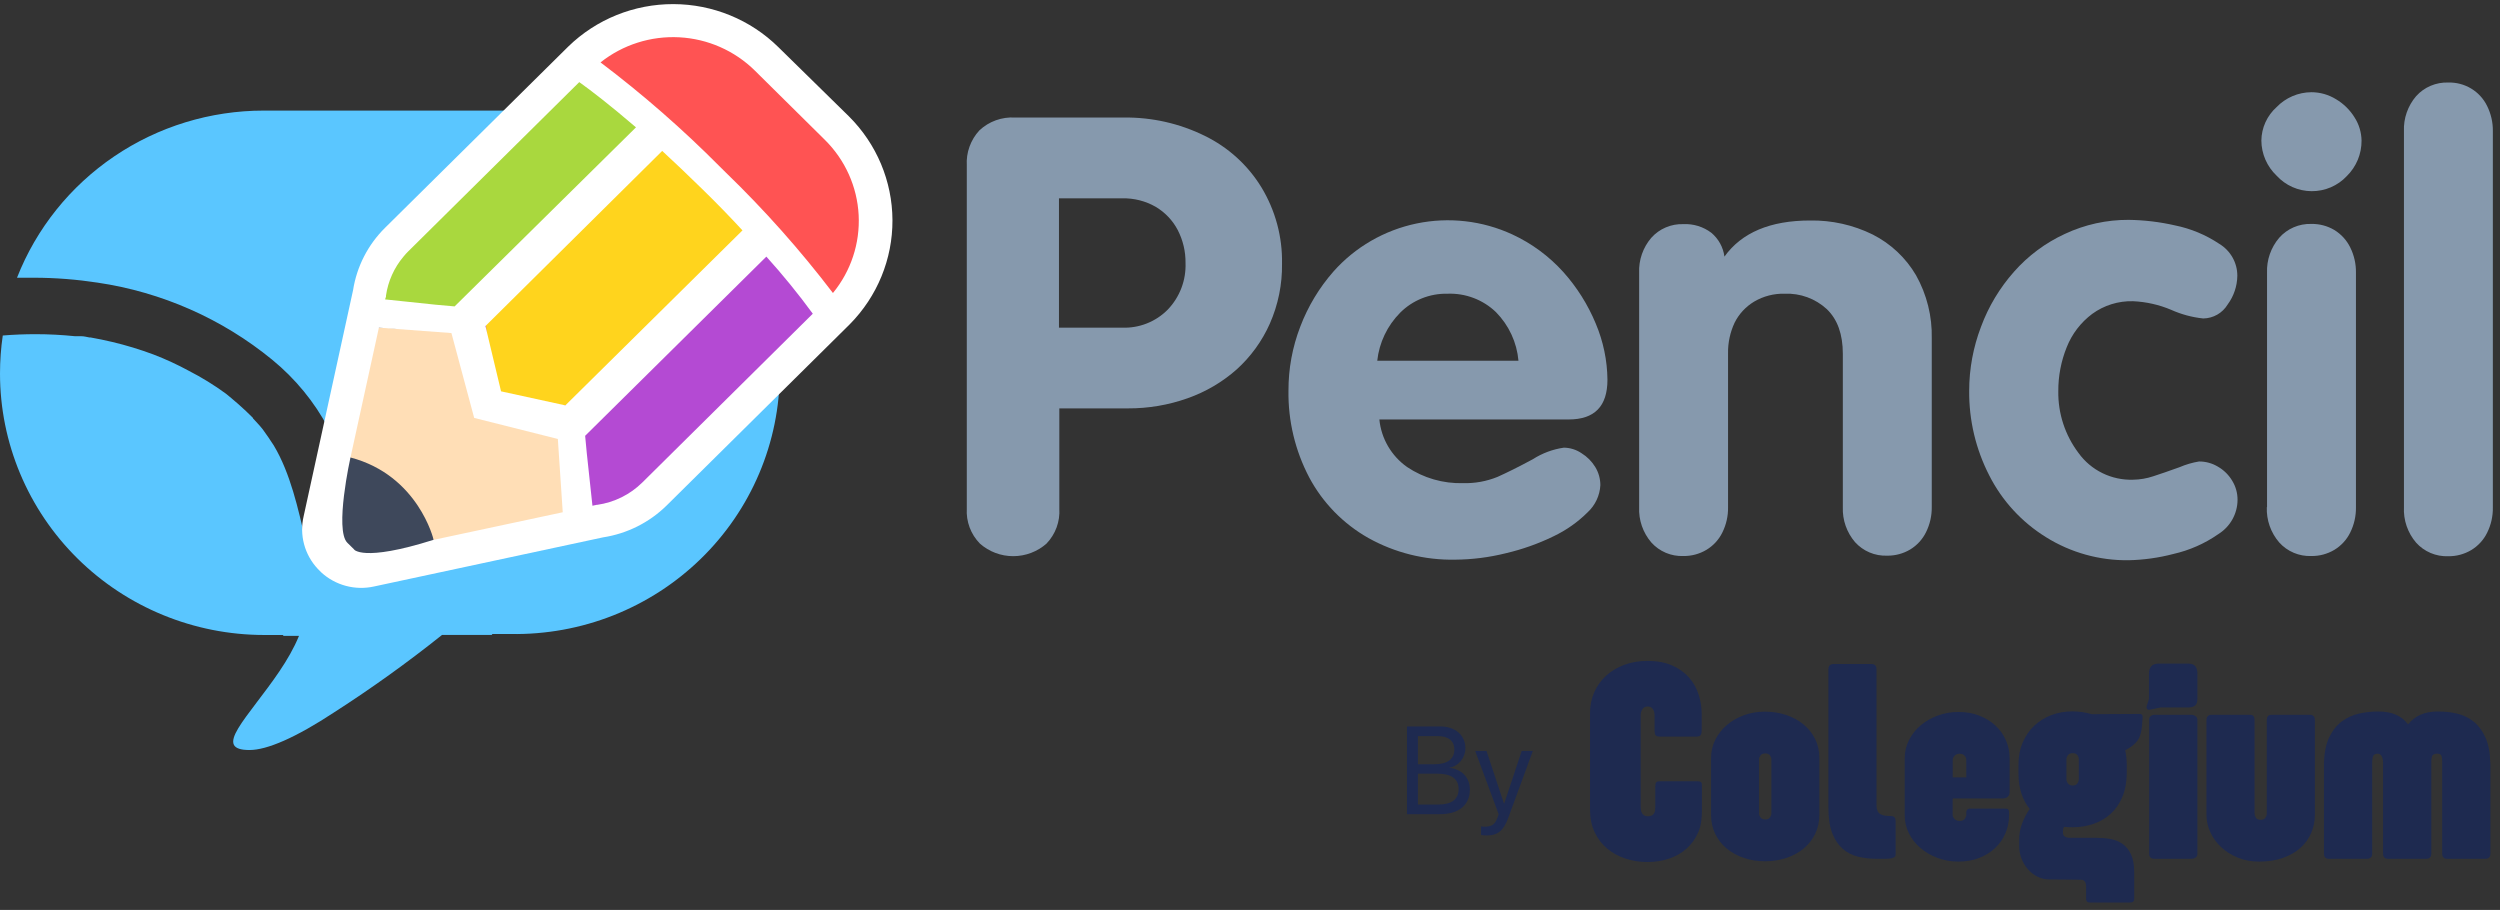 <?xml version="1.0" encoding="UTF-8"?> <svg xmlns="http://www.w3.org/2000/svg" width="261" height="95" viewBox="0 0 261 95" fill="none"><rect x="0" y="0" width="261" height="95" fill="#333333" stroke="none"/><path d="M100.934 53.099V17.271C100.894 16.605 100.99 15.937 101.217 15.308C101.443 14.679 101.795 14.102 102.251 13.61C102.742 13.148 103.324 12.79 103.961 12.56C104.598 12.329 105.275 12.231 105.952 12.27H117.337C120.263 12.235 123.155 12.89 125.775 14.181C128.228 15.379 130.283 17.247 131.696 19.563C133.15 21.965 133.894 24.723 133.843 27.522C133.875 29.677 133.441 31.814 132.57 33.79C131.766 35.602 130.588 37.228 129.113 38.564C127.615 39.891 125.87 40.915 123.976 41.581C121.982 42.288 119.877 42.645 117.758 42.635H110.593V53.091C110.637 53.76 110.541 54.43 110.31 55.06C110.08 55.69 109.72 56.266 109.254 56.752C108.297 57.597 107.06 58.064 105.778 58.064C104.496 58.064 103.259 57.597 102.303 56.752C101.831 56.271 101.465 55.697 101.23 55.068C100.994 54.439 100.893 53.768 100.934 53.099V53.099ZM110.556 20.705V34.208H117.129C118.019 34.243 118.906 34.093 119.732 33.766C120.559 33.439 121.306 32.943 121.926 32.311C122.543 31.663 123.023 30.9 123.34 30.067C123.656 29.233 123.802 28.346 123.769 27.456C123.784 26.261 123.505 25.08 122.955 24.015C122.43 23.011 121.633 22.172 120.653 21.591C119.593 20.984 118.384 20.677 117.159 20.705H110.556Z" fill="#8699AD"></path><path d="M163.762 43.792H144.006C144.102 44.776 144.41 45.729 144.909 46.585C145.408 47.441 146.087 48.182 146.9 48.757C148.623 49.91 150.668 50.499 152.747 50.441C153.977 50.473 155.2 50.251 156.337 49.789C157.322 49.35 158.558 48.735 160.038 47.937C161.014 47.312 162.115 46.902 163.266 46.736C163.924 46.744 164.566 46.945 165.109 47.314C165.696 47.676 166.188 48.171 166.545 48.757C166.894 49.329 167.078 49.985 167.078 50.653C167.021 51.733 166.543 52.748 165.745 53.487C164.711 54.516 163.507 55.363 162.185 55.991C160.592 56.766 158.916 57.36 157.189 57.763C155.465 58.191 153.696 58.415 151.918 58.429C148.748 58.489 145.62 57.707 142.858 56.167C140.235 54.684 138.093 52.492 136.685 49.848C135.213 47.048 134.468 43.931 134.516 40.776C134.51 38.499 134.926 36.24 135.745 34.112C136.544 32.003 137.717 30.052 139.209 28.35C141.48 25.791 144.529 24.03 147.898 23.331C151.266 22.633 154.774 23.035 157.892 24.477C159.909 25.413 161.714 26.743 163.199 28.387C164.631 29.983 165.779 31.808 166.597 33.783C167.382 35.639 167.797 37.628 167.818 39.641C167.818 42.423 166.471 43.792 163.762 43.792ZM143.776 37.664H158.528C158.361 35.755 157.532 33.963 156.182 32.59C155.514 31.946 154.721 31.443 153.851 31.112C152.98 30.781 152.051 30.628 151.119 30.664C150.202 30.644 149.29 30.81 148.44 31.151C147.589 31.492 146.819 32.002 146.175 32.648C144.831 34.007 143.989 35.774 143.784 37.664H143.776Z" fill="#8699AD"></path><path d="M171.127 52.945V28.482C171.071 27.147 171.525 25.839 172.4 24.821C172.817 24.354 173.333 23.985 173.912 23.739C174.49 23.494 175.116 23.378 175.745 23.4C176.795 23.35 177.828 23.669 178.662 24.301C179.417 24.932 179.905 25.82 180.031 26.79C181.832 24.281 184.81 23.024 188.965 23.02C191.234 22.981 193.478 23.483 195.509 24.484C197.402 25.443 198.975 26.923 200.039 28.745C201.165 30.76 201.73 33.034 201.675 35.335V52.909C201.692 53.829 201.486 54.74 201.075 55.567C200.707 56.315 200.128 56.943 199.41 57.375C198.687 57.802 197.86 58.022 197.019 58.012C196.389 58.036 195.762 57.922 195.182 57.677C194.602 57.433 194.085 57.065 193.666 56.599C192.793 55.579 192.339 54.273 192.392 52.938V36.946C192.392 34.896 191.832 33.337 190.712 32.267C190.124 31.727 189.433 31.306 188.68 31.031C187.926 30.756 187.125 30.631 186.323 30.664C185.205 30.634 184.101 30.919 183.14 31.484C182.262 32.009 181.553 32.771 181.097 33.681C180.621 34.693 180.386 35.8 180.409 36.917V52.945C180.426 53.866 180.22 54.777 179.809 55.603C179.44 56.353 178.859 56.982 178.136 57.412C177.414 57.839 176.587 58.06 175.745 58.049C175.117 58.072 174.491 57.958 173.912 57.714C173.334 57.469 172.817 57.101 172.4 56.636C171.52 55.608 171.065 54.29 171.127 52.945V52.945Z" fill="#8699AD"></path><path d="M233.577 28.796C233.562 29.871 233.21 30.915 232.571 31.784C232.307 32.224 231.934 32.589 231.487 32.846C231.04 33.102 230.534 33.241 230.017 33.248C228.86 33.126 227.731 32.822 226.671 32.347C225.41 31.813 224.06 31.508 222.689 31.447C221.158 31.406 219.657 31.872 218.425 32.772C217.232 33.664 216.313 34.865 215.768 36.243C215.178 37.7 214.879 39.257 214.887 40.827C214.848 43.153 215.59 45.427 216.997 47.292C217.64 48.185 218.496 48.907 219.489 49.393C220.482 49.88 221.581 50.117 222.689 50.082C223.407 50.072 224.119 49.951 224.799 49.723C225.539 49.481 226.471 49.166 227.552 48.771C228.201 48.493 228.882 48.294 229.58 48.178C230.28 48.175 230.967 48.365 231.564 48.727C232.176 49.082 232.685 49.586 233.044 50.192C233.413 50.794 233.605 51.486 233.6 52.191C233.596 52.903 233.41 53.603 233.061 54.226C232.712 54.849 232.21 55.376 231.601 55.757C230.184 56.747 228.585 57.454 226.893 57.836C225.373 58.235 223.81 58.454 222.237 58.488C219.183 58.53 216.182 57.693 213.599 56.079C211.065 54.509 209.016 52.28 207.678 49.635C206.271 46.894 205.552 43.857 205.583 40.783C205.586 38.504 206.004 36.244 206.819 34.112C207.599 32.005 208.766 30.059 210.261 28.372C211.734 26.701 213.544 25.354 215.576 24.418C217.657 23.442 219.934 22.942 222.237 22.953C223.865 22.975 225.485 23.169 227.071 23.532C228.72 23.867 230.287 24.519 231.682 25.45C232.263 25.799 232.743 26.29 233.075 26.877C233.407 27.463 233.58 28.124 233.577 28.796V28.796Z" fill="#8699AD"></path><path d="M241.305 9.627C242.216 9.628 243.108 9.882 243.881 10.359C244.666 10.825 245.326 11.47 245.805 12.241C246.278 12.972 246.535 13.819 246.546 14.687C246.55 15.373 246.416 16.054 246.152 16.689C245.887 17.323 245.498 17.9 245.006 18.384C244.538 18.884 243.969 19.283 243.337 19.554C242.704 19.825 242.021 19.963 241.332 19.959C240.643 19.954 239.962 19.808 239.333 19.53C238.704 19.251 238.14 18.846 237.678 18.34C237.179 17.866 236.781 17.298 236.508 16.669C236.235 16.04 236.091 15.364 236.087 14.679C236.093 14.019 236.238 13.367 236.512 12.765C236.786 12.162 237.183 11.623 237.678 11.179C238.146 10.693 238.709 10.305 239.332 10.038C239.955 9.771 240.626 9.632 241.305 9.627V9.627ZM236.679 52.945V28.482C236.626 27.147 237.081 25.841 237.952 24.82C238.368 24.35 238.885 23.976 239.465 23.727C240.045 23.478 240.673 23.358 241.305 23.378C242.151 23.363 242.985 23.584 243.711 24.015C244.422 24.452 244.994 25.079 245.361 25.824C245.772 26.65 245.978 27.561 245.961 28.482V52.945C245.978 53.865 245.772 54.777 245.361 55.603C244.993 56.351 244.415 56.979 243.696 57.411C242.974 57.839 242.146 58.059 241.305 58.048C240.675 58.072 240.048 57.958 239.468 57.713C238.889 57.469 238.371 57.101 237.952 56.635C237.067 55.61 236.604 54.292 236.657 52.945H236.679Z" fill="#8699AD"></path><path d="M250.972 52.945V13.698C250.917 12.363 251.372 11.056 252.245 10.037C252.663 9.57 253.181 9.201 253.761 8.956C254.34 8.71 254.968 8.594 255.598 8.616C256.44 8.593 257.272 8.812 257.992 9.246C258.711 9.68 259.289 10.311 259.654 11.062C260.065 11.888 260.271 12.799 260.254 13.72V52.967C260.271 53.887 260.065 54.799 259.654 55.625C259.286 56.373 258.708 57.001 257.989 57.433C257.267 57.861 256.439 58.081 255.598 58.07C254.968 58.094 254.341 57.98 253.761 57.735C253.182 57.491 252.664 57.123 252.245 56.657C251.36 55.624 250.905 54.297 250.972 52.945V52.945Z" fill="#8699AD"></path><path d="M26.048 78.302C25.137 78.302 24.604 78.126 24.419 77.76C24.027 76.976 25.241 75.395 26.773 73.366C28.305 71.338 30.156 68.973 31.214 66.388H29.608C29.608 66.388 29.608 66.352 29.564 66.344C29.547 66.331 29.535 66.313 29.526 66.293H27.58C20.265 66.289 13.251 63.413 8.08 58.295C2.908 53.178 0.002 46.239 1.39329e-06 39.003C-0 37.673 0.096 36.344 0.289 35.028C1.436 34.932 2.591 34.888 3.716 34.888C5.09 34.889 6.464 34.96 7.831 35.101H8.113H8.312H8.49C8.779 35.101 9.053 35.181 9.341 35.233H9.467C10.207 35.364 10.947 35.518 11.725 35.701C13.179 36.047 14.611 36.482 16.011 37.005C17.281 37.491 18.518 38.061 19.712 38.711C21.064 39.404 22.358 40.202 23.583 41.098L23.753 41.237L24.153 41.566L24.501 41.866L24.856 42.167C25.426 42.664 25.951 43.17 26.41 43.631V43.675C26.64 43.917 26.877 44.173 27.084 44.407L27.432 44.825C27.817 45.337 28.172 45.886 28.579 46.501C30.311 49.386 31.148 53.15 31.895 56.467C32.072 57.089 32.451 57.636 32.974 58.023C33.498 58.41 34.136 58.614 34.789 58.605C35.04 58.604 35.289 58.57 35.529 58.502C35.901 58.405 36.248 58.233 36.55 57.998C36.852 57.762 37.102 57.468 37.284 57.133C37.651 56.462 37.759 55.681 37.587 54.937C36.743 51.275 35.855 47.761 34.271 44.685C32.815 41.953 30.828 39.532 28.424 37.561C23.2 33.282 16.893 30.497 10.185 29.507C7.996 29.171 5.783 28.999 3.568 28.994C2.976 28.994 2.369 28.994 1.776 28.994C3.79 23.855 7.328 19.439 11.925 16.325C16.522 13.211 21.964 11.545 27.535 11.545H53.331C56.996 11.486 60.637 12.149 64.041 13.495C67.444 14.842 70.543 16.845 73.156 19.388C75.769 21.931 77.845 24.963 79.261 28.307C80.678 31.652 81.408 35.242 81.408 38.868C81.408 42.494 80.678 46.084 79.261 49.428C77.845 52.773 75.769 55.805 73.156 58.348C70.543 60.891 67.444 62.894 64.041 64.241C60.637 65.587 56.996 66.25 53.331 66.191H51.407C51.389 66.227 51.364 66.26 51.333 66.286H46.151C42.553 69.159 38.807 71.847 34.93 74.34C30.874 77.013 27.883 78.302 26.048 78.302Z" fill="#5AC6FF"></path><path d="M42.066 58.986L65.012 53.604L60.675 51.334L59.164 42.072L51.215 41.955L50.275 33.27L40.008 32.106L39.394 25.97L34.331 51.349L42.066 58.986Z" fill="#FFDEB6"></path><path d="M84.938 33.892L89.098 30.964L91.274 22.55L87.588 13.347L77.166 3.037L67.817 1.777L61.718 3.872L58.787 6.764L69.86 13.874L79.165 23.429L84.938 33.892Z" fill="#FF5353"></path><path d="M60.83 54.226L68.957 51.444L86.685 33.915L79.165 23.429L68.861 13.237L59.868 6.574L40.556 26.673L38.594 32.223L49.682 33.856L51.215 41.954L58.928 43.236L60.83 54.226Z" fill="#B44AD3"></path><path d="M68.861 13.237L48.424 33.16L38.099 32.458L39.594 25.216L60.342 6.574L68.861 13.237Z" fill="#A9D83E"></path><path d="M78.809 24.477L60.674 42.416L51.215 41.955L50.726 33.739L70.156 14.518L78.809 24.477Z" fill="#FFD41D"></path><path d="M42.932 34.361L36.255 34.032L37.55 30.964L41.007 32.362L42.932 34.361Z" fill="#454A4C"></path><path d="M39.556 34.208L47.129 34.771L49.505 43.631L58.239 45.828L58.75 53.48L45.285 56.357C42.832 53.087 39.901 50.194 36.588 47.776L39.556 34.208ZM40.296 30.979V30.869C40.51 29.367 41.143 27.955 42.125 26.79C42.283 26.592 42.454 26.404 42.636 26.227L60.474 8.573C61.696 9.444 63.657 10.945 66.396 13.296L47.462 31.989L45.5 31.813L40.2 31.257L40.296 30.979ZM78.809 7.372L86.129 14.614C88.238 16.705 89.49 19.495 89.643 22.445C89.796 25.395 88.84 28.296 86.959 30.59C83.553 26.123 79.812 21.915 75.767 18.004L75.456 17.696C75.456 17.696 75.397 17.616 75.36 17.601L75.16 17.403C71.271 13.486 67.106 9.847 62.695 6.515C65.016 4.669 67.944 3.736 70.918 3.894C73.891 4.052 76.701 5.291 78.809 7.372ZM59.023 42.321L52.31 40.856L50.681 34.039L69.135 15.756C70.43 16.942 71.822 18.282 73.354 19.776C74.886 21.269 76.314 22.748 77.514 24.052L59.023 42.321ZM67.055 50.375C65.784 51.63 64.138 52.447 62.362 52.703H62.303L61.851 52.799L61.266 47.366L61.089 45.498L80.008 26.79C81.726 28.694 83.344 30.683 84.856 32.751L67.055 50.375ZM33.176 59.389L33.546 59.762C34.276 60.431 35.159 60.913 36.12 61.168C37.081 61.423 38.09 61.443 39.06 61.226L62.954 56.101C65.46 55.716 67.778 54.557 69.579 52.791L88.713 33.856C91.587 30.953 93.19 27.047 93.173 22.983C93.156 18.919 91.522 15.026 88.624 12.146L81.266 4.926C78.355 2.056 74.415 0.44 70.305 0.429C66.195 0.418 62.247 2.013 59.319 4.868L40.2 23.781C38.419 25.544 37.25 27.82 36.862 30.283L31.703 53.882C31.474 54.849 31.488 55.857 31.745 56.817C32.002 57.777 32.493 58.66 33.176 59.389Z" fill="white"></path><path d="M36.588 47.761C36.588 47.761 34.901 55.347 36.27 56.672C37.639 57.997 36.922 57.331 36.922 57.331C36.922 57.331 37.751 58.73 45.264 56.357C45.286 56.357 43.672 49.621 36.588 47.761Z" fill="#3E485B"></path><path d="M146.889 85H150.348C152.297 85 153.452 84.041 153.452 82.429V82.416C153.452 81.204 152.652 80.315 151.332 80.163V80.138C152.278 80.004 152.989 79.084 152.989 78.138V78.126C152.989 76.754 151.929 75.84 150.361 75.84H146.889V85ZM150.101 76.85C151.205 76.85 151.833 77.345 151.833 78.246V78.259C151.833 79.249 151.097 79.789 149.745 79.789H148.031V76.85H150.101ZM150.069 80.772C151.529 80.772 152.278 81.312 152.278 82.372V82.385C152.278 83.439 151.548 83.991 150.177 83.991H148.031V80.772H150.069Z" fill="#1E2A50"></path><path d="M155.21 87.222C156.404 87.222 156.981 86.676 157.451 85.413L160.028 78.398H158.867L157.039 83.895H157.013L155.191 78.398H154.011L156.461 85.006L156.328 85.381C156.061 86.13 155.674 86.308 154.976 86.308C154.842 86.308 154.715 86.289 154.62 86.269V87.171C154.76 87.196 154.995 87.222 155.21 87.222Z" fill="#1E2A50"></path><path d="M177.202 81.567H173.282C173.086 81.567 172.959 81.609 172.901 81.692C172.841 81.775 172.812 81.929 172.812 82.154V84.24C172.812 84.357 172.805 84.475 172.79 84.592C172.775 84.709 172.741 84.814 172.687 84.907C172.633 85 172.555 85.076 172.452 85.135C172.349 85.193 172.21 85.223 172.034 85.223C171.887 85.223 171.765 85.193 171.667 85.135C171.569 85.076 171.491 85 171.432 84.907C171.373 84.814 171.335 84.709 171.314 84.592C171.295 84.475 171.285 84.357 171.285 84.24V74.667C171.285 74.432 171.347 74.222 171.468 74.036C171.591 73.85 171.779 73.757 172.034 73.757C172.171 73.757 172.286 73.789 172.379 73.853C172.472 73.916 172.545 73.997 172.599 74.094C172.653 74.193 172.69 74.295 172.71 74.403C172.729 74.51 172.739 74.613 172.739 74.711V76.296C172.739 76.502 172.773 76.654 172.841 76.752C172.91 76.85 173.037 76.898 173.223 76.898H177.128C177.344 76.898 177.486 76.845 177.554 76.737C177.623 76.63 177.657 76.453 177.657 76.209V74.549C177.657 73.874 177.554 73.206 177.348 72.546C177.143 71.885 176.815 71.293 176.365 70.769C175.915 70.245 175.33 69.82 174.611 69.492C173.891 69.164 173.018 69 171.99 69C171.109 69 170.302 69.137 169.568 69.411C168.834 69.685 168.202 70.064 167.673 70.549C167.145 71.033 166.734 71.606 166.44 72.266C166.147 72.927 166 73.649 166 74.432V84.547C166 85.428 166.161 86.209 166.484 86.889C166.807 87.57 167.245 88.14 167.799 88.6C168.352 89.06 168.989 89.407 169.715 89.642C170.439 89.877 171.197 89.995 171.99 89.995C172.793 89.995 173.544 89.877 174.244 89.642C174.943 89.407 175.553 89.06 176.072 88.6C176.59 88.14 176.998 87.57 177.297 86.889C177.596 86.209 177.681 85.43 177.681 84.548V82.12C177.681 81.895 177.681 81.77 177.604 81.677C177.536 81.597 177.408 81.567 177.202 81.567Z" fill="#1E2A50"></path><path d="M188.273 75.618C187.759 75.197 187.157 74.871 186.467 74.641C185.777 74.412 185.036 74.296 184.243 74.296C183.47 74.296 182.743 74.421 182.062 74.671C181.382 74.92 180.788 75.263 180.278 75.698C179.77 76.134 179.368 76.645 179.075 77.233C178.781 77.82 178.634 78.451 178.634 79.127V85.072C178.634 85.806 178.781 86.472 179.075 87.069C179.368 87.666 179.77 88.175 180.278 88.596C180.788 89.017 181.385 89.342 182.07 89.572C182.755 89.802 183.489 89.917 184.272 89.917C185.055 89.917 185.792 89.802 186.482 89.572C187.172 89.342 187.774 89.017 188.288 88.596C188.801 88.175 189.205 87.666 189.498 87.069C189.792 86.472 189.939 85.806 189.939 85.072V79.127C189.939 78.392 189.79 77.73 189.492 77.137C189.193 76.545 188.786 76.038 188.273 75.618ZM184.933 84.926C184.933 85.053 184.884 85.19 184.786 85.337C184.688 85.484 184.526 85.557 184.302 85.557C184.076 85.557 183.91 85.486 183.802 85.344C183.694 85.202 183.641 85.063 183.641 84.926V79.273C183.641 79.146 183.692 79.011 183.795 78.869C183.898 78.728 184.067 78.657 184.302 78.657C184.526 78.657 184.688 78.728 184.786 78.869C184.884 79.011 184.933 79.151 184.933 79.287V84.926Z" fill="#1E2A50"></path><path d="M197.846 85.421C197.816 85.358 197.767 85.304 197.699 85.26C197.63 85.216 197.533 85.193 197.405 85.193H197.332C197.038 85.193 196.801 85.169 196.62 85.12C196.439 85.071 196.294 84.998 196.187 84.9C196.079 84.802 196.006 84.68 195.967 84.533C195.927 84.386 195.907 84.215 195.907 84.019V69.866C195.907 69.504 195.726 69.323 195.365 69.323H191.445C191.072 69.323 190.887 69.504 190.887 69.866V84.357C190.887 85.443 191.024 86.329 191.298 87.014C191.572 87.699 191.936 88.237 192.392 88.629C192.847 89.021 193.375 89.29 193.978 89.436C194.579 89.583 195.203 89.657 195.849 89.657H196.892C197.136 89.657 197.327 89.64 197.464 89.605C197.601 89.571 197.704 89.529 197.773 89.48C197.841 89.432 197.88 89.375 197.89 89.312C197.9 89.248 197.904 89.187 197.904 89.128V85.839C197.904 85.781 197.902 85.712 197.897 85.634C197.892 85.555 197.874 85.485 197.846 85.421Z" fill="#1E2A50"></path><path d="M209.084 83.358C209.299 83.358 209.473 83.3 209.605 83.182C209.737 83.065 209.803 82.908 209.803 82.712V79.159C209.803 78.494 209.673 77.867 209.414 77.28C209.155 76.693 208.791 76.181 208.321 75.746C207.851 75.31 207.288 74.965 206.632 74.711C205.977 74.456 205.253 74.329 204.46 74.329C203.686 74.329 202.959 74.456 202.279 74.711C201.599 74.965 201.004 75.31 200.495 75.746C199.986 76.181 199.585 76.693 199.292 77.28C198.998 77.867 198.851 78.494 198.851 79.159V85.105C198.851 85.781 198.998 86.412 199.292 86.999C199.585 87.587 199.986 88.098 200.495 88.533C201.004 88.969 201.599 89.314 202.279 89.568C202.959 89.823 203.686 89.95 204.46 89.95C205.253 89.95 205.974 89.823 206.625 89.568C207.276 89.314 207.831 88.969 208.291 88.533C208.751 88.098 209.109 87.587 209.363 86.999C209.618 86.412 209.745 85.781 209.745 85.105V84.797C209.745 84.67 209.715 84.574 209.657 84.51C209.598 84.447 209.495 84.415 209.348 84.415H205.707C205.531 84.415 205.416 84.459 205.362 84.547C205.308 84.635 205.282 84.704 205.282 84.753V85.061C205.282 85.179 205.23 85.316 205.127 85.472C205.025 85.629 204.846 85.707 204.592 85.707C204.357 85.707 204.176 85.636 204.048 85.494C203.921 85.352 203.857 85.218 203.857 85.09V83.358H209.084ZM203.864 79.302C203.864 79.176 203.927 79.042 204.054 78.901C204.18 78.76 204.36 78.69 204.594 78.69C204.818 78.69 204.988 78.76 205.104 78.901C205.222 79.042 205.28 79.181 205.28 79.317V81.16H203.864V79.302Z" fill="#1E2A50"></path><path d="M223.658 75.347C223.705 74.693 223.702 74.721 223.608 74.61C223.528 74.516 223.372 74.535 223.205 74.535L218.379 74.562C217.733 74.367 217.052 74.269 216.337 74.269C215.565 74.269 214.838 74.399 214.157 74.658C213.477 74.917 212.883 75.287 212.373 75.766C211.865 76.246 211.463 76.828 211.17 77.513C210.876 78.198 210.729 78.967 210.729 79.818V80.758C210.729 81.541 210.832 82.238 211.038 82.85C211.243 83.462 211.532 83.998 211.904 84.458C211.591 84.898 211.329 85.393 211.118 85.94C210.908 86.489 210.803 87.056 210.803 87.644V88.348C210.803 88.789 210.884 89.217 211.045 89.633C211.207 90.049 211.426 90.419 211.706 90.741C211.985 91.064 212.317 91.324 212.704 91.52C213.091 91.715 213.504 91.813 213.945 91.813H214.195L217.233 91.843C217.429 91.843 217.571 91.909 217.659 92.041C217.747 92.173 217.791 92.356 217.791 92.591V93.868C217.791 93.966 217.82 94.049 217.879 94.118C217.938 94.187 218.036 94.221 218.173 94.221H222.401C222.675 94.221 222.812 94.084 222.812 93.81V91.079C222.812 90.296 222.7 89.667 222.475 89.192C222.25 88.718 221.954 88.353 221.586 88.099C221.219 87.844 220.799 87.675 220.323 87.592C219.849 87.509 219.362 87.468 218.863 87.468H216.074C215.878 87.468 215.711 87.426 215.574 87.342C215.437 87.26 215.369 87.12 215.369 86.924V86.865C215.369 86.63 215.408 86.449 215.486 86.322C215.78 86.352 216.074 86.367 216.367 86.367C217.15 86.367 217.887 86.247 218.577 86.007C219.267 85.767 219.869 85.409 220.383 84.935C220.896 84.46 221.3 83.866 221.593 83.151C221.887 82.436 222.034 81.604 222.034 80.655V79.863C222.034 79.334 221.98 78.825 221.873 78.335L222.485 77.962C222.95 77.607 223.112 77.396 223.281 77.121C223.28 77.121 223.606 76.624 223.658 75.347ZM217.027 81.375C217.027 81.502 216.978 81.639 216.881 81.785C216.782 81.933 216.621 82.006 216.396 82.006C216.17 82.006 216.004 81.935 215.897 81.793C215.789 81.651 215.735 81.512 215.735 81.375V79.245C215.735 79.118 215.786 78.984 215.89 78.842C215.992 78.7 216.161 78.629 216.396 78.629C216.621 78.629 216.782 78.7 216.881 78.842C216.978 78.984 217.027 79.124 217.027 79.26V81.375Z" fill="#1E2A50"></path><path d="M228.451 69.279H225.409C225.009 69.279 224.732 69.376 224.58 69.572C224.428 69.768 224.351 70.008 224.351 70.292V72.964C224.351 72.968 224.353 72.971 224.353 72.976L224.118 73.702C224.038 74.005 224.209 74.139 224.455 74.093L225.56 73.859H228.451C228.755 73.859 228.991 73.795 229.158 73.668C229.325 73.541 229.408 73.301 229.408 72.949V70.292C229.408 69.978 229.334 69.731 229.187 69.55C229.039 69.369 228.794 69.279 228.451 69.279Z" fill="#1E2A50"></path><path d="M228.762 74.623H224.93C224.792 74.623 224.665 74.664 224.548 74.748C224.43 74.831 224.372 74.96 224.372 75.137V89.143C224.372 89.485 224.558 89.657 224.93 89.657H228.762C228.948 89.657 229.102 89.612 229.224 89.525C229.347 89.436 229.408 89.31 229.408 89.143V75.137C229.408 74.98 229.341 74.856 229.209 74.763C229.077 74.669 228.928 74.623 228.762 74.623Z" fill="#1E2A50"></path><path d="M241.16 74.623H237.152C236.819 74.623 236.653 74.808 236.653 75.181V84.988C236.634 85.154 236.573 85.296 236.469 85.413C236.367 85.531 236.218 85.59 236.022 85.59C235.767 85.59 235.596 85.514 235.508 85.362C235.42 85.21 235.376 85.056 235.376 84.9V75.181C235.376 74.808 235.224 74.623 234.921 74.623H230.869C230.712 74.623 230.587 74.669 230.494 74.763C230.401 74.856 230.355 74.995 230.355 75.181V85.047C230.355 85.673 230.487 86.28 230.751 86.867C231.016 87.455 231.39 87.976 231.874 88.431C232.359 88.886 232.936 89.253 233.607 89.531C234.277 89.811 235.024 89.95 235.845 89.95C236.776 89.95 237.603 89.823 238.327 89.568C239.051 89.314 239.66 88.966 240.155 88.526C240.649 88.085 241.026 87.567 241.285 86.969C241.544 86.373 241.675 85.736 241.675 85.061V83.901L241.498 83.931L241.675 83.887V75.181C241.675 74.995 241.628 74.856 241.534 74.763C241.442 74.669 241.317 74.623 241.16 74.623Z" fill="#1E2A50"></path><path d="M247.658 89.126C247.658 89.303 247.609 89.436 247.511 89.523C247.413 89.612 247.295 89.656 247.157 89.656H243.107C242.96 89.656 242.842 89.612 242.754 89.523C242.665 89.436 242.621 89.303 242.621 89.126V79.597C242.66 78.517 242.849 77.631 243.188 76.939C243.527 76.246 243.961 75.704 244.492 75.311C245.022 74.918 245.613 74.648 246.266 74.501C246.919 74.353 247.575 74.281 248.233 74.281H248.336C249.71 74.281 250.731 74.727 251.399 75.621C252.116 74.727 253.137 74.281 254.462 74.281H254.58C255.238 74.281 255.883 74.353 256.517 74.501C257.15 74.648 257.717 74.918 258.217 75.311C258.719 75.704 259.131 76.246 259.455 76.939C259.779 77.631 259.956 78.517 259.985 79.597C259.995 79.627 260 79.671 260 79.73V89.111C260 89.298 259.953 89.436 259.86 89.523C259.767 89.612 259.651 89.656 259.514 89.656H255.449C255.302 89.656 255.184 89.612 255.096 89.523C255.007 89.436 254.963 89.298 254.963 89.111V79.405C254.963 79.229 254.941 79.07 254.897 78.927C254.853 78.785 254.722 78.704 254.506 78.684H254.359C254.124 78.704 253.976 78.787 253.918 78.934C253.859 79.082 253.829 79.254 253.829 79.45V89.111C253.829 89.298 253.782 89.436 253.689 89.523C253.596 89.612 253.48 89.656 253.343 89.656H249.278C249.131 89.656 249.013 89.612 248.925 89.523C248.836 89.436 248.792 89.298 248.792 89.111V79.597C248.772 78.989 248.576 78.684 248.203 78.684C247.987 78.695 247.842 78.77 247.768 78.912C247.695 79.055 247.658 79.258 247.658 79.524V89.126Z" fill="#1E2A50"></path></svg> 